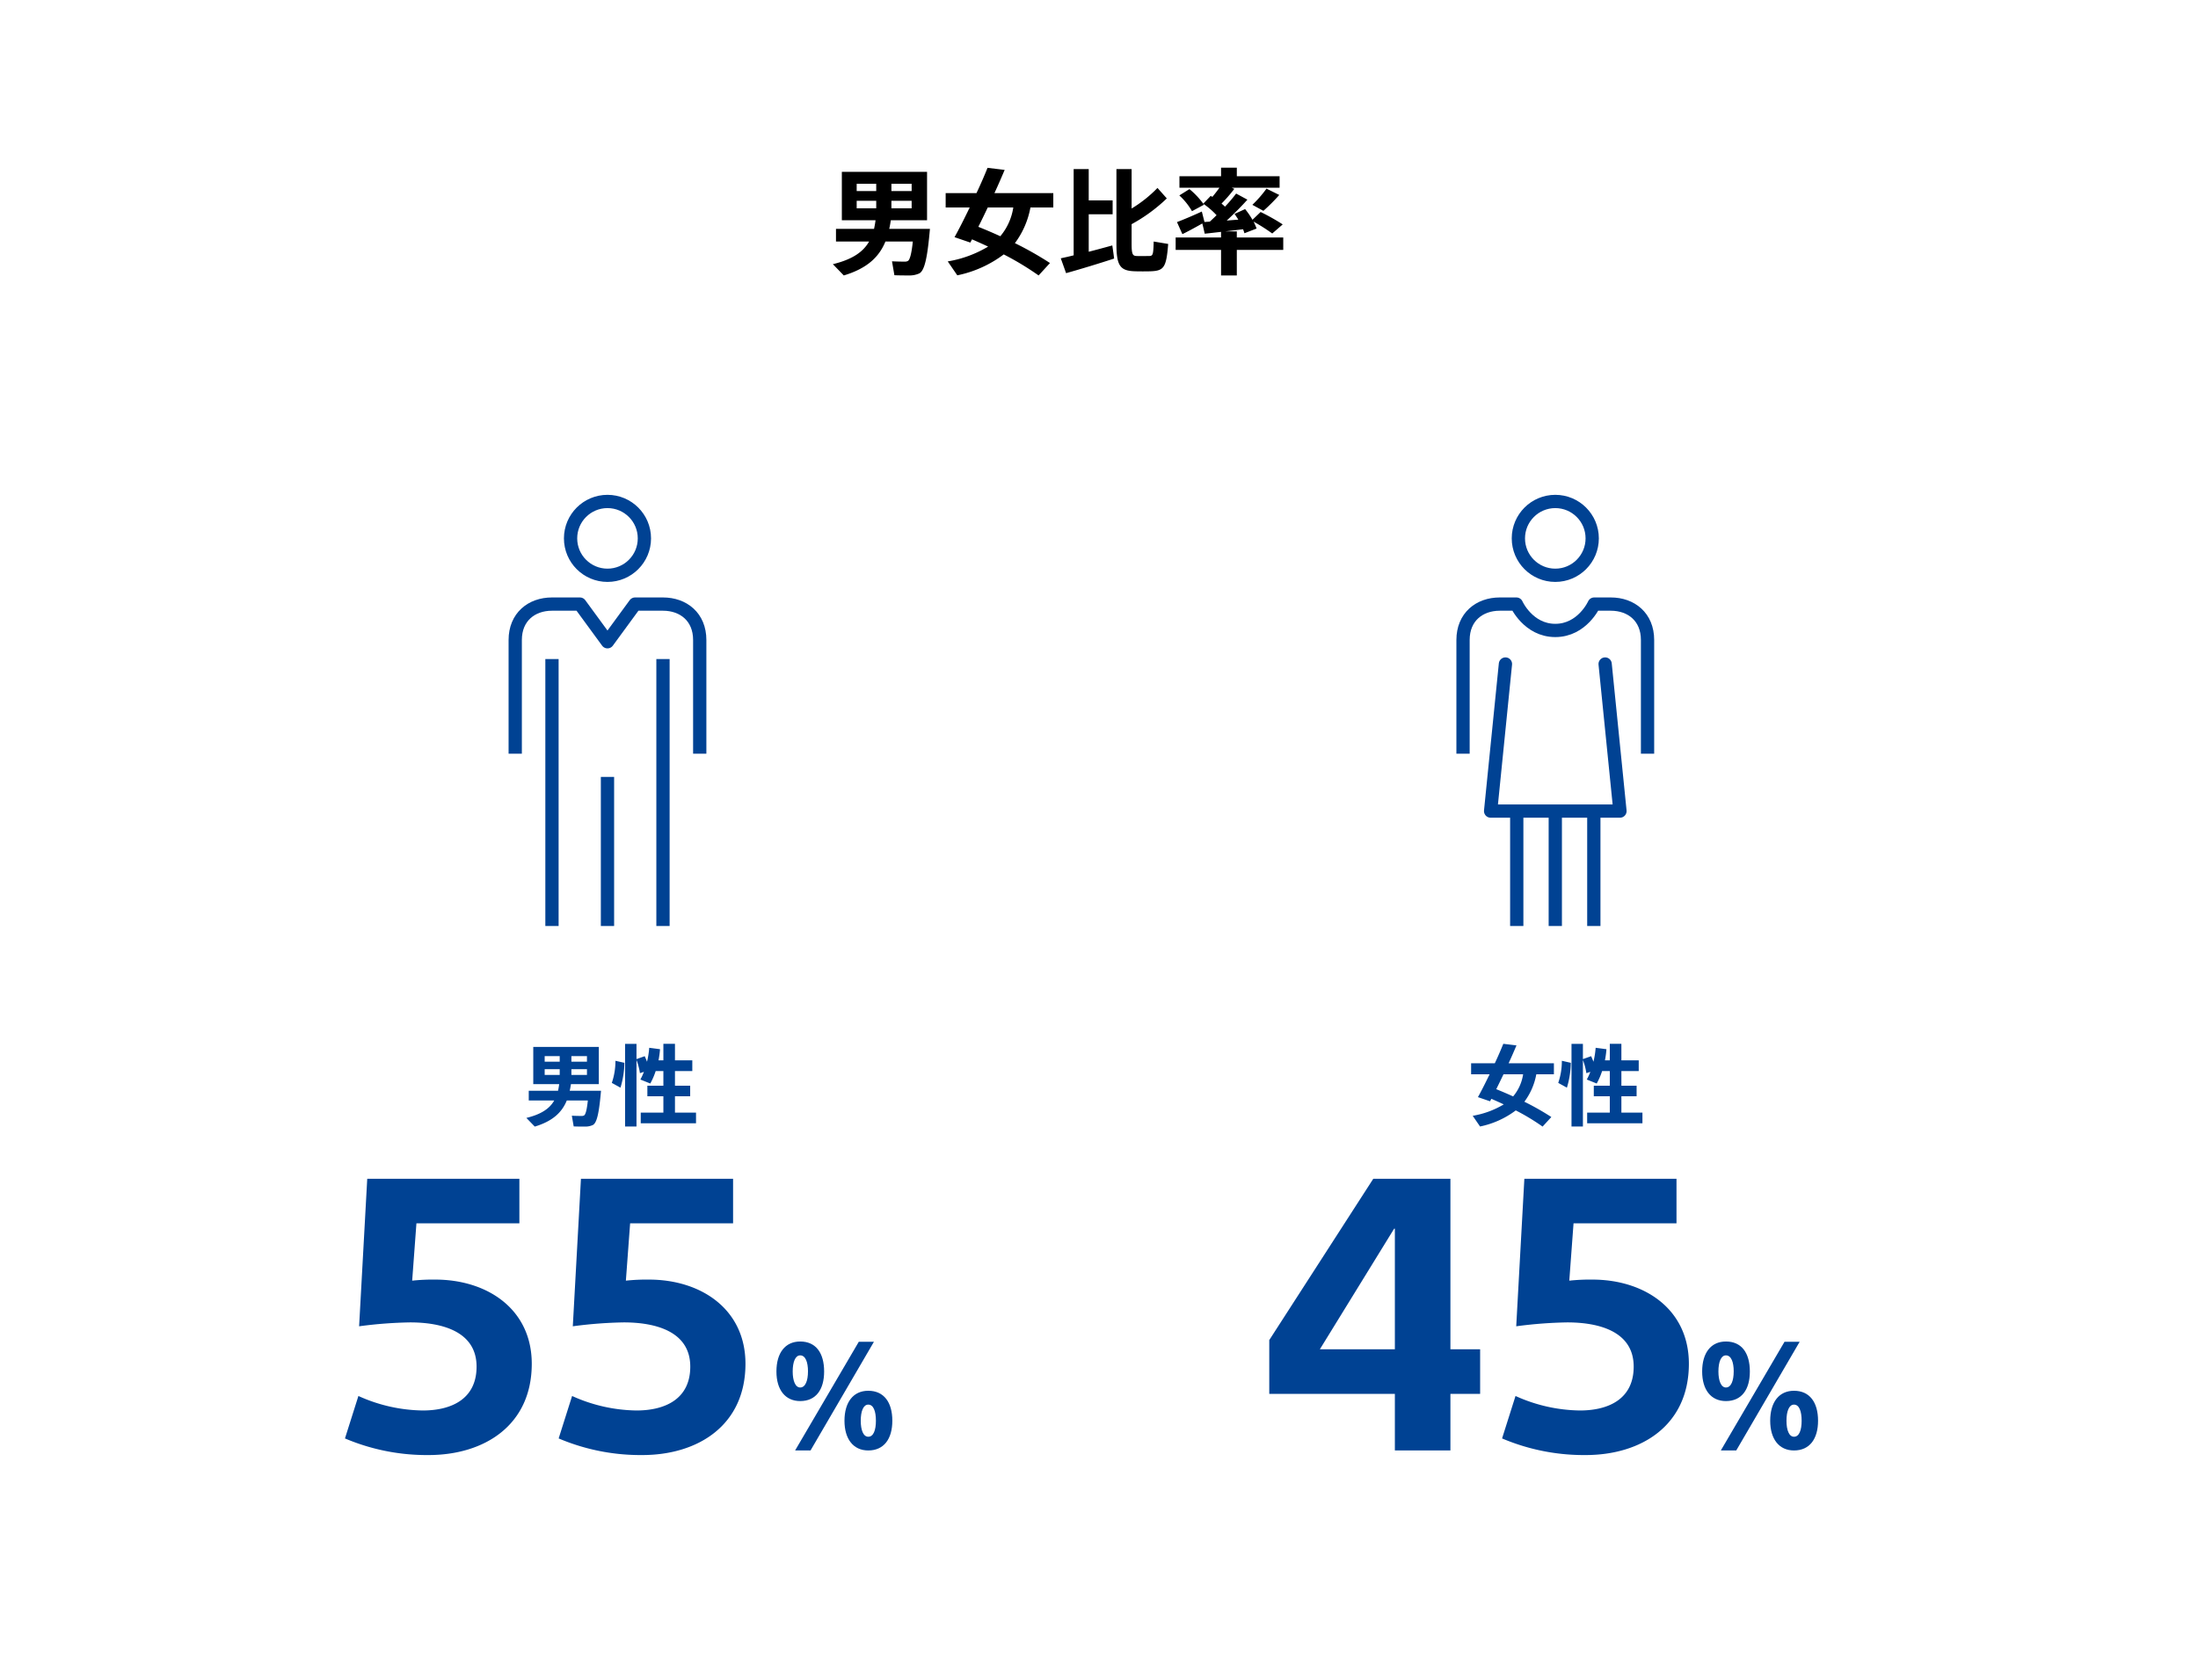 <svg xmlns="http://www.w3.org/2000/svg" xmlns:xlink="http://www.w3.org/1999/xlink" width="497" height="380" viewBox="0 0 497 380">
  <defs>
    <clipPath id="clip-path">
      <rect id="長方形_25151" data-name="長方形 25151" width="44.721" height="97.5" fill="none"/>
    </clipPath>
  </defs>
  <g id="img_ratio" transform="translate(-291 -2223)">
    <rect id="長方形_24870" data-name="長方形 24870" width="497" height="380" transform="translate(291 2223)" fill="#fff"/>
    <path id="パス_50566" data-name="パス 50566" d="M-37.44-16.8v-1.638h4.576V-16.8Zm-7.852-1.638h4.42V-16.8h-4.42ZM-37.44-12.9v-1.69h4.576v1.69Zm-7.852-1.69h4.42v1.69h-4.42Zm12.948,6.344h-5.59c.156-.65.26-1.3.364-1.95h8.19V-21.138H-48.646v10.946h7.618c-.078.676-.208,1.326-.338,1.95h-8.606v2.86h7.488c-1.3,2.288-3.692,4.03-8.19,5.122l2.47,2.548C-42.848.676-40.2-1.95-38.792-5.382H-32.6c-.286,2.782-.676,4.16-1.118,4.394a1.4,1.4,0,0,1-.6.156c-.65,0-2.106-.026-2.99-.078l.546,3.146c.988.052,2.652.052,3.38.052a5.244,5.244,0,0,0,2.262-.468c1.248-.676,1.846-3.874,2.392-10.062h-3.614ZM-9.516-5.018a19.222,19.222,0,0,0,3.51-8.06H-.832v-3.25H-14.144c.858-1.846,1.638-3.666,2.314-5.252l-3.874-.468c-.676,1.69-1.534,3.666-2.5,5.72h-6.968v3.25h5.434C-20.982-10.5-22.2-8.086-23.166-6.37L-19.6-5.148l.39-.728c1.248.546,2.47,1.092,3.64,1.638A26.074,26.074,0,0,1-24.7-.884l2.158,3.146a26.224,26.224,0,0,0,10.5-4.732A64.924,64.924,0,0,1-4.16,2.288L-1.586-.52A76.3,76.3,0,0,0-9.516-5.018ZM-17.784-8.71c.7-1.378,1.4-2.86,2.132-4.368H-9.88a13.154,13.154,0,0,1-2.938,6.5C-14.4-7.306-16.042-8.008-17.784-8.71ZM22.724-17.5a29.092,29.092,0,0,1-5.85,4.654v-8.918H13.442V-4.836c0,5.044.884,6.11,4.342,6.188.936.026,2.236.026,3.276,0,3.094-.1,3.666-.78,4.082-6.188l-3.276-.546c-.078,3.042-.182,3.25-1.04,3.276-.858,0-1.976.026-2.782,0-.91-.026-1.17-.338-1.17-2.73V-9.308a36.769,36.769,0,0,0,7.956-5.824ZM.858-1.586l1.2,3.354C4.888.988,9.7-.468,12.922-1.534c-.13-.988-.26-1.95-.416-2.964C11-4.082,9.1-3.562,7.176-3.068v-8.476h5.408V-14.69H7.176v-7.072H3.77v19.5C2.678-1.976,1.664-1.768.858-1.586ZM47.372-17.342a26.431,26.431,0,0,1-3.2,3.666c.026,0,.052.026,2.5,1.352a38.75,38.75,0,0,0,3.588-3.588ZM26.832-6.292v2.808H37.1V2.288h3.562V-3.484h10.5V-6.292h-10.5V-7.67H37.986c1.4-.156,2.86-.338,4.082-.494a6.279,6.279,0,0,1,.312.91L45.136-8.32c-.182-.494-.416-1.014-.676-1.56A41.521,41.521,0,0,1,48.672-7.2l2.366-2.054a48.341,48.341,0,0,0-4.992-2.808L44.2-10.3a17.583,17.583,0,0,0-1.664-2.418l-2.392,1.092c.312.442.6.858.858,1.3-.832.052-1.716.13-2.626.208,1.82-1.69,3.458-3.354,4.68-4.732l-2.548-1.378a34.513,34.513,0,0,1-2.522,2.964q-.351-.351-.78-.7a33.512,33.512,0,0,0,2.886-3.328l-.6-.26H50.336v-2.6H40.664v-1.924H37.1v1.924H27.69v2.6h9.048c-.468.65-1.014,1.378-1.612,2.08-.1-.078-.234-.156-.364-.234l-1.69,1.768a18.081,18.081,0,0,0-3.12-3.3l-2.288,1.43a14.812,14.812,0,0,1,2.86,3.562l2.7-1.456-.156-.234a18.141,18.141,0,0,1,3.016,2.6c-.494.494-1.014.988-1.534,1.456-.416.026-.832.052-1.2.078l-.6-2.366c-1.716.806-4.238,1.872-5.616,2.392l1.222,2.73c1.17-.572,3.042-1.586,4.5-2.418.208.806.39,1.56.546,2.314,1.014-.1,2.314-.26,3.692-.416v1.274Z" transform="translate(530 2283)"/>
    <g id="グループ_126608" data-name="グループ 126608" transform="translate(406 2334.898)">
      <g id="グループ_126607" data-name="グループ 126607" clip-path="url(#clip-path)">
        <line id="線_1110" data-name="線 1110" y2="60.366" transform="translate(9.81 37.134)" fill="none" stroke="#004293" stroke-linejoin="round" stroke-width="3"/>
        <line id="線_1111" data-name="線 1111" y2="33.717" transform="translate(22.361 63.783)" fill="none" stroke="#004293" stroke-linejoin="round" stroke-width="3"/>
        <line id="線_1112" data-name="線 1112" y2="60.366" transform="translate(34.911 37.134)" fill="none" stroke="#004293" stroke-linejoin="round" stroke-width="3"/>
        <path id="パス_50011" data-name="パス 50011" d="M43.221,58.544V32.822c0-5.2-3.689-8.115-8.31-8.115H28.595L22.36,33.225l-6.234-8.518H9.81c-4.621,0-8.31,2.918-8.31,8.115V58.544" fill="none" stroke="#004293" stroke-linejoin="round" stroke-width="3"/>
        <circle id="楕円形_5990" data-name="楕円形 5990" cx="8.347" cy="8.347" r="8.347" transform="translate(14.014 1.5)" fill="none" stroke="#004293" stroke-linecap="round" stroke-linejoin="round" stroke-width="3"/>
      </g>
    </g>
    <g id="グループ_126610" data-name="グループ 126610" transform="translate(620.313 2334.898)">
      <g id="グループ_126609" data-name="グループ 126609" clip-path="url(#clip-path)">
        <line id="線_1113" data-name="線 1113" y2="25.986" transform="translate(13.647 71.514)" fill="none" stroke="#004293" stroke-linejoin="round" stroke-width="3"/>
        <line id="線_1114" data-name="線 1114" y2="25.986" transform="translate(22.361 71.514)" fill="none" stroke="#004293" stroke-linejoin="round" stroke-width="3"/>
        <line id="線_1115" data-name="線 1115" y2="25.986" transform="translate(31.074 71.514)" fill="none" stroke="#004293" stroke-linejoin="round" stroke-width="3"/>
        <path id="パス_50012" data-name="パス 50012" d="M43.221,58.544V32.822c0-5.2-3.689-8.115-8.31-8.115H31.153s-2.663,5.96-8.793,5.96-8.792-5.96-8.792-5.96H9.81c-4.621,0-8.31,2.918-8.31,8.115V58.544" fill="none" stroke="#004293" stroke-linejoin="round" stroke-width="3"/>
        <circle id="楕円形_5991" data-name="楕円形 5991" cx="8.347" cy="8.347" r="8.347" transform="translate(14.014 1.5)" fill="none" stroke="#004293" stroke-linecap="round" stroke-linejoin="round" stroke-width="3"/>
        <path id="パス_50013" data-name="パス 50013" d="M11.089,38.258,7.737,71.514H36.984L33.632,38.258" fill="none" stroke="#004293" stroke-linecap="round" stroke-linejoin="round" stroke-width="3"/>
      </g>
    </g>
    <g id="グループ_125867" data-name="グループ 125867" transform="translate(10 660)">
      <g id="グループ_125863" data-name="グループ 125863" transform="translate(-181 756)">
        <path id="パス_50569" data-name="パス 50569" d="M8.96-24.576-5.376,0H-8.864l14.4-24.576ZM-2.3-17.856c0,4.128-1.888,6.688-5.408,6.688-3.392,0-5.376-2.56-5.376-6.688,0-4.224,1.984-6.784,5.376-6.784C-4.192-24.64-2.3-22.08-2.3-17.856Zm-3.648,0c0-2.144-.576-3.648-1.76-3.648-1.12,0-1.7,1.5-1.7,3.648,0,2.048.576,3.616,1.7,3.616C-6.528-14.24-5.952-15.808-5.952-17.856ZM13.12-6.72C13.12-2.592,11.2,0,7.68,0,4.288,0,2.3-2.592,2.3-6.72,2.3-10.912,4.288-13.5,7.68-13.5,11.2-13.5,13.12-10.912,13.12-6.72Zm-3.712,0c0-2.144-.544-3.648-1.728-3.648-1.12,0-1.7,1.5-1.7,3.648,0,2.112.576,3.616,1.7,3.616C8.864-3.1,9.408-4.608,9.408-6.72Z" transform="translate(650.648 1135)" fill="#004293"/>
        <path id="パス_50568" data-name="パス 50568" d="M-15.92-18.96c0-7.92-7.76-10-15.04-10a97.99,97.99,0,0,0-11.52.88l1.84-33.36h34.4v10.08H-29.52l-.96,12.96a44.643,44.643,0,0,1,5.2-.24c11.84,0,21.84,6.72,21.84,19.04C-3.44-5.76-14.08,1.04-26.8,1.04A47.361,47.361,0,0,1-45.68-2.72l3.04-9.6A36.3,36.3,0,0,0-28.08-9.04C-21.76-9.04-15.92-11.52-15.92-18.96Zm48.32,0c0-7.92-7.76-10-15.04-10a97.99,97.99,0,0,0-11.52.88L7.68-61.44h34.4v10.08H18.8L17.84-38.4a44.643,44.643,0,0,1,5.2-.24c11.84,0,21.84,6.72,21.84,19.04,0,13.84-10.64,20.64-23.36,20.64A47.361,47.361,0,0,1,2.64-2.72l3.04-9.6A36.3,36.3,0,0,0,20.24-9.04C26.56-9.04,32.4-11.52,32.4-18.96Z" transform="translate(585.68 1135)" fill="#004293"/>
      </g>
      <path id="パス_50567" data-name="パス 50567" d="M-8.8-12.92v-1.26h3.52v1.26Zm-6.04-1.26h3.4v1.26h-3.4ZM-8.8-9.92v-1.3h3.52v1.3Zm-6.04-1.3h3.4v1.3h-3.4Zm9.96,4.88h-4.3c.12-.5.2-1,.28-1.5h6.3v-8.42H-17.42v8.42h5.86c-.06.52-.16,1.02-.26,1.5h-6.62v2.2h5.76c-1,1.76-2.84,3.1-6.3,3.94l1.9,1.96c4.12-1.24,6.16-3.26,7.24-5.9h4.76C-5.3-2-5.6-.94-5.94-.76a1.075,1.075,0,0,1-.46.12c-.5,0-1.62-.02-2.3-.06l.42,2.42c.76.04,2.04.04,2.6.04A4.034,4.034,0,0,0-3.94,1.4C-2.98.88-2.52-1.58-2.1-6.34H-4.88Zm6.04-6.78a15.256,15.256,0,0,1-.82,5L2.3-7.04a20.076,20.076,0,0,0,.88-5.62ZM6.88-1.4V1.02h12.5V-1.4H14.62V-5.1h3.44V-7.48H14.62V-10.8h3.92v-2.42H14.62v-3.74H12v3.74H10.9a20.653,20.653,0,0,0,.34-2.52L8.8-16.06a19.673,19.673,0,0,1-.5,3.16c-.14-.4-.32-.82-.52-1.26l-1.86.66v-3.44H3.34V1.74H5.92V-13.3a13.732,13.732,0,0,1,.78,2.98l.9-.3a13.915,13.915,0,0,1-.8,1.74l2.24.9a15.764,15.764,0,0,0,1.22-2.82H12v3.32H8.38V-5.1H12v3.7Z" transform="translate(419 1816)" fill="#004293"/>
    </g>
    <g id="グループ_125868" data-name="グループ 125868" transform="translate(223 660)">
      <g id="グループ_125863-2" data-name="グループ 125863" transform="translate(-183 756)">
        <path id="パス_50572" data-name="パス 50572" d="M8.96-24.576-5.376,0H-8.864l14.4-24.576ZM-2.3-17.856c0,4.128-1.888,6.688-5.408,6.688-3.392,0-5.376-2.56-5.376-6.688,0-4.224,1.984-6.784,5.376-6.784C-4.192-24.64-2.3-22.08-2.3-17.856Zm-3.648,0c0-2.144-.576-3.648-1.76-3.648-1.12,0-1.7,1.5-1.7,3.648,0,2.048.576,3.616,1.7,3.616C-6.528-14.24-5.952-15.808-5.952-17.856ZM13.12-6.72C13.12-2.592,11.2,0,7.68,0,4.288,0,2.3-2.592,2.3-6.72,2.3-10.912,4.288-13.5,7.68-13.5,11.2-13.5,13.12-10.912,13.12-6.72Zm-3.712,0c0-2.144-.544-3.648-1.728-3.648-1.12,0-1.7,1.5-1.7,3.648,0,2.112.576,3.616,1.7,3.616C8.864-3.1,9.408-4.608,9.408-6.72Z" transform="translate(648.968 1135)" fill="#004293"/>
        <path id="パス_50571" data-name="パス 50571" d="M-7.48-61.44v38.56H-.76V-12.8H-7.48V0H-20.04V-12.8h-28.4V-24.96l23.52-36.48ZM-20.04-22.88V-50.16h-.16L-37-22.88Zm54,3.92c0-7.92-7.76-10-15.04-10a97.99,97.99,0,0,0-11.52.88L9.24-61.44h34.4v10.08H20.36L19.4-38.4a44.643,44.643,0,0,1,5.2-.24c11.84,0,21.84,6.72,21.84,19.04C46.44-5.76,35.8,1.04,23.08,1.04A47.361,47.361,0,0,1,4.2-2.72l3.04-9.6A36.3,36.3,0,0,0,21.8-9.04C28.12-9.04,33.96-11.52,33.96-18.96Z" transform="translate(586.44 1135)" fill="#004293"/>
      </g>
      <path id="パス_50570" data-name="パス 50570" d="M-7.32-3.86a14.786,14.786,0,0,0,2.7-6.2H-.64v-2.5H-10.88c.66-1.42,1.26-2.82,1.78-4.04l-2.98-.36c-.52,1.3-1.18,2.82-1.92,4.4h-5.36v2.5h4.18c-.96,1.98-1.9,3.84-2.64,5.16l2.74.94.3-.56c.96.42,1.9.84,2.8,1.26A20.057,20.057,0,0,1-19-.68l1.66,2.42A20.172,20.172,0,0,0-9.26-1.9,49.941,49.941,0,0,1-3.2,1.76L-1.22-.4A58.69,58.69,0,0,0-7.32-3.86ZM-13.68-6.7c.54-1.06,1.08-2.2,1.64-3.36H-7.6a10.118,10.118,0,0,1-2.26,5C-11.08-5.62-12.34-6.16-13.68-6.7ZM1.16-13.12a15.256,15.256,0,0,1-.82,5L2.3-7.04a20.076,20.076,0,0,0,.88-5.62ZM6.88-1.4V1.02h12.5V-1.4H14.62V-5.1h3.44V-7.48H14.62V-10.8h3.92v-2.42H14.62v-3.74H12v3.74H10.9a20.653,20.653,0,0,0,.34-2.52L8.8-16.06a19.673,19.673,0,0,1-.5,3.16c-.14-.4-.32-.82-.52-1.26l-1.86.66v-3.44H3.34V1.74H5.92V-13.3a13.732,13.732,0,0,1,.78,2.98l.9-.3a13.915,13.915,0,0,1-.8,1.74l2.24.9a15.764,15.764,0,0,0,1.22-2.82H12v3.32H8.38V-5.1H12v3.7Z" transform="translate(420 1816)" fill="#004293"/>
    </g>
  </g>
</svg>
